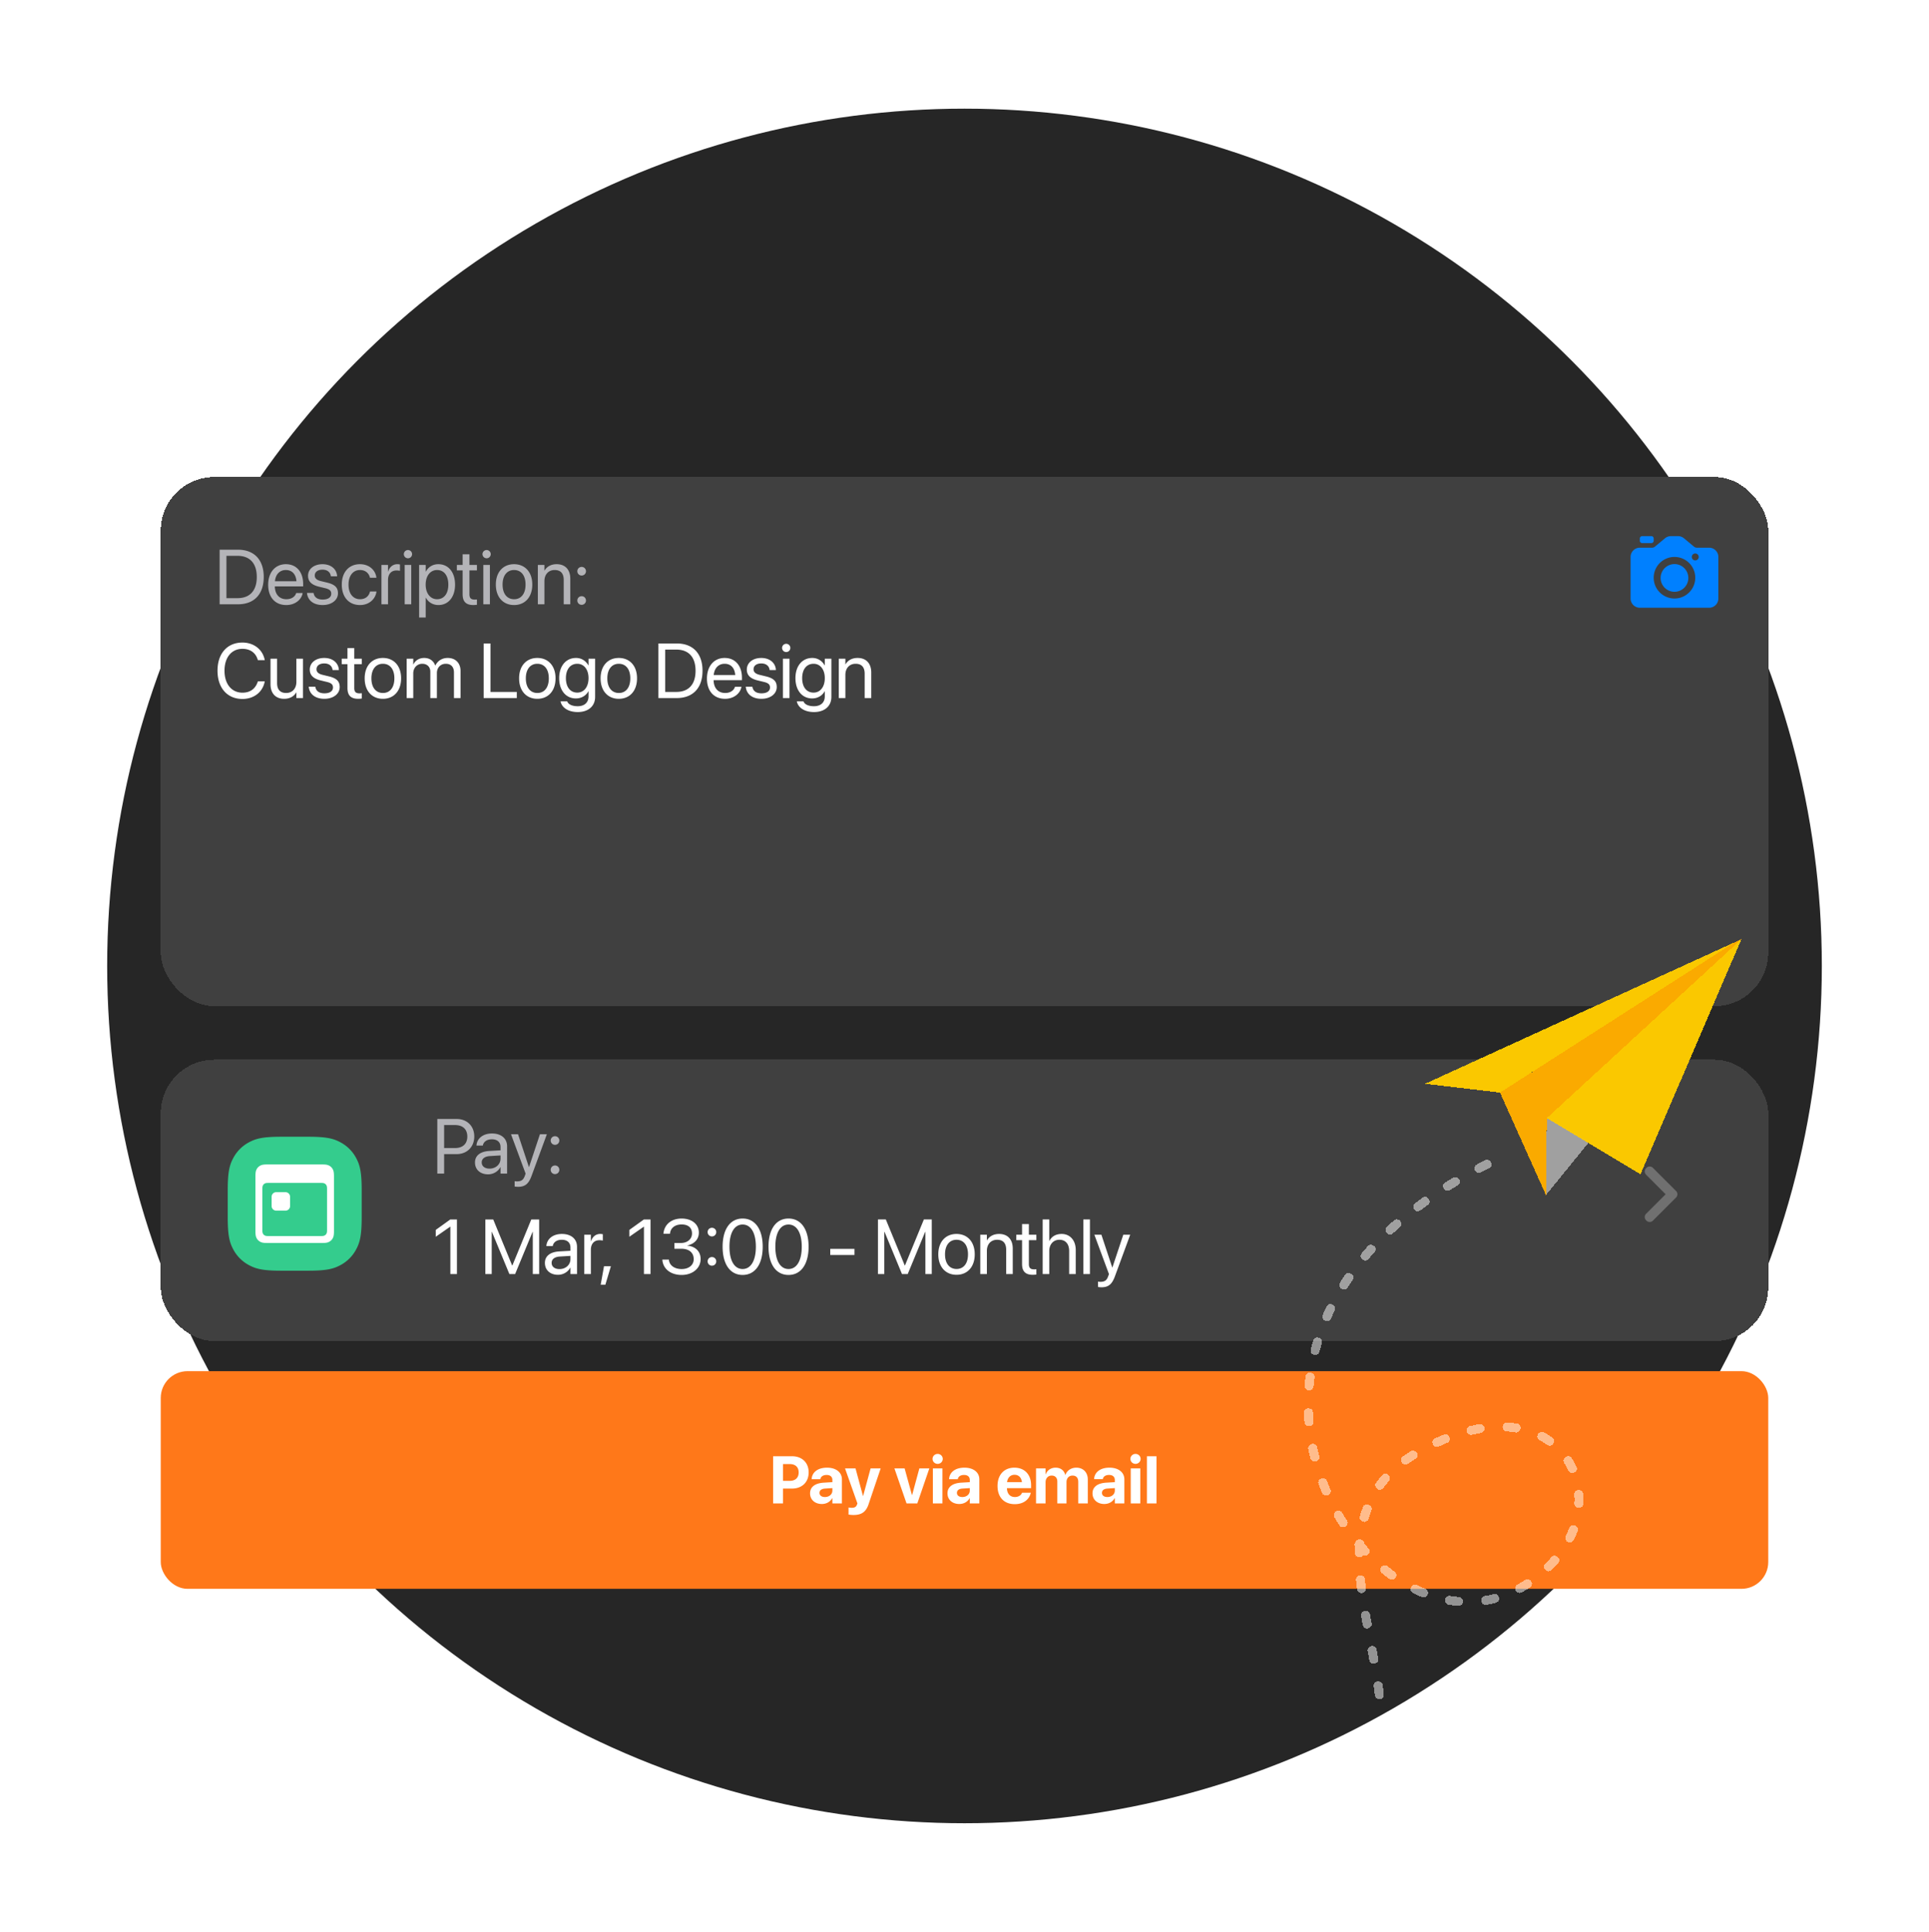 <svg xmlns="http://www.w3.org/2000/svg" width="576" height="577" fill="none"><g clip-path="url(#a)"><circle cx="288" cy="288.447" r="256" fill="#262626"/><g filter="url(#b)"><rect width="480" height="158" x="48" y="118.447" fill="#404040" rx="16" shape-rendering="crispEdges"/><path fill="#B4B4B8" d="M65.581 156.447v-16.3h5.479c4.823 0 7.692 3.005 7.692 8.122v.023c0 5.139-2.846 8.155-7.692 8.155h-5.48Zm2.034-1.83h3.31c3.693 0 5.749-2.259 5.749-6.303v-.022c0-4.067-2.056-6.315-5.75-6.315h-3.31v12.64Zm17.87 2.056c-3.377 0-5.41-2.361-5.41-6.054v-.012c0-3.637 2.078-6.133 5.286-6.133 3.208 0 5.162 2.383 5.162 5.907v.723h-8.46c.045 2.418 1.378 3.83 3.468 3.83 1.49 0 2.541-.746 2.88-1.751l.034-.102h1.932l-.023.113c-.384 1.943-2.304 3.479-4.868 3.479Zm-.135-10.46c-1.706 0-3.038 1.164-3.253 3.355h6.427c-.192-2.282-1.457-3.355-3.174-3.355Zm11.003 10.46c-2.767 0-4.44-1.412-4.676-3.513l-.012-.101h1.966l.022.112c.238 1.175 1.107 1.864 2.711 1.864 1.593 0 2.542-.666 2.542-1.728v-.011c0-.847-.44-1.322-1.774-1.649l-1.863-.452c-2.214-.531-3.287-1.559-3.287-3.253v-.012c0-2.022 1.773-3.456 4.315-3.456 2.575 0 4.213 1.502 4.36 3.468l.011.146h-1.875l-.011-.079c-.158-1.141-1.028-1.897-2.485-1.897-1.424 0-2.305.689-2.305 1.728v.011c0 .802.531 1.356 1.83 1.672l1.864.452c2.372.576 3.231 1.513 3.231 3.185v.011c0 2.056-1.943 3.502-4.564 3.502Zm11.15 0c-3.332 0-5.445-2.372-5.445-6.111v-.011c0-3.705 2.158-6.077 5.422-6.077 2.926 0 4.654 1.943 4.903 3.953l.011.091h-1.92l-.023-.091c-.293-1.175-1.242-2.214-2.971-2.214-2.044 0-3.411 1.695-3.411 4.36v.012c0 2.733 1.401 4.349 3.434 4.349 1.604 0 2.632-.904 2.96-2.214l.022-.091h1.932l-.012.079c-.316 2.237-2.247 3.965-4.902 3.965Zm6.394-.226V144.7h1.966v1.988h.045c.395-1.356 1.412-2.214 2.734-2.214.339 0 .632.056.79.079v1.909c-.158-.057-.576-.113-1.05-.113-1.525 0-2.519 1.062-2.519 2.846v7.252h-1.966Zm7.92-13.735a1.234 1.234 0 0 1-1.231-1.232c0-.689.553-1.231 1.231-1.231a1.22 1.22 0 0 1 1.231 1.231c0 .678-.542 1.232-1.231 1.232Zm-.983 13.735V144.7h1.965v11.747h-1.965Zm4.316 3.954V144.7h1.965v1.988h.046c.734-1.367 2.044-2.214 3.727-2.214 3.005 0 4.993 2.394 4.993 6.099v.012c0 3.705-2.011 6.088-4.959 6.088-1.66 0-3.027-.836-3.761-2.191h-.046v5.919h-1.965Zm5.354-5.467c2.079 0 3.366-1.672 3.366-4.349v-.012c0-2.699-1.287-4.36-3.366-4.36-1.988 0-3.4 1.729-3.4 4.36v.012c0 2.62 1.423 4.349 3.4 4.349Zm10.856 1.739c-2.157 0-3.219-.971-3.219-3.219v-7.128h-1.717V144.7h1.717v-3.174h2.033v3.174h2.237v1.626h-2.237v7.117c0 1.253.554 1.604 1.604 1.604.238 0 .464-.034.633-.046v1.593a8.345 8.345 0 0 1-1.051.079Zm3.944-13.961a1.235 1.235 0 0 1-1.232-1.232c0-.689.554-1.231 1.232-1.231a1.22 1.22 0 0 1 1.231 1.231c0 .678-.542 1.232-1.231 1.232Zm-.983 13.735V144.7h1.965v11.747h-1.965Zm9.184.226c-3.264 0-5.444-2.361-5.444-6.1v-.022c0-3.739 2.191-6.077 5.433-6.077s5.445 2.327 5.445 6.077v.022c0 3.751-2.192 6.1-5.434 6.1Zm.012-1.739c2.067 0 3.411-1.604 3.411-4.361v-.022c0-2.756-1.355-4.338-3.434-4.338-2.044 0-3.423 1.593-3.423 4.338v.022c0 2.768 1.367 4.361 3.446 4.361Zm7.083 1.513V144.7h1.966v1.671h.045c.632-1.095 1.83-1.897 3.614-1.897 2.576 0 4.067 1.672 4.067 4.349v7.624h-1.966v-7.274c0-1.909-.892-2.96-2.699-2.96-1.853 0-3.061 1.322-3.061 3.321v6.913H160.6Zm13.082-8.585a1.273 1.273 0 0 1-1.288-1.287c0-.723.565-1.288 1.288-1.288.723 0 1.287.565 1.287 1.288 0 .723-.564 1.287-1.287 1.287Zm0 8.743a1.273 1.273 0 0 1-1.288-1.287c0-.723.565-1.288 1.288-1.288.723 0 1.287.565 1.287 1.288 0 .723-.564 1.287-1.287 1.287Z"/><path fill="#fff" d="M72.393 184.718c-4.53 0-7.444-3.298-7.444-8.426v-.012c0-5.128 2.903-8.404 7.444-8.404 3.388 0 6.02 2.056 6.642 5.14l.022.113h-2.056l-.079-.249c-.632-1.976-2.236-3.129-4.53-3.129-3.252 0-5.353 2.565-5.353 6.529v.012c0 3.965 2.112 6.551 5.354 6.551 2.281 0 3.863-1.129 4.575-3.276l.033-.101h2.056l-.022.113c-.622 3.117-3.23 5.139-6.642 5.139Zm12.449-.045c-2.576 0-4.067-1.672-4.067-4.349V172.7h1.966v7.274c0 1.909.892 2.96 2.7 2.96 1.852 0 3.06-1.322 3.06-3.321V172.7h1.966v11.747h-1.966v-1.672h-.045c-.632 1.096-1.83 1.898-3.614 1.898Zm12.03 0c-2.767 0-4.439-1.412-4.676-3.513l-.011-.101h1.965l.023.112c.237 1.175 1.107 1.864 2.711 1.864 1.593 0 2.542-.666 2.542-1.728v-.011c0-.847-.441-1.322-1.774-1.649l-1.864-.452c-2.214-.531-3.287-1.559-3.287-3.253v-.012c0-2.022 1.774-3.456 4.315-3.456 2.576 0 4.214 1.502 4.36 3.468l.012.146h-1.875l-.012-.079c-.158-1.141-1.028-1.897-2.485-1.897-1.423 0-2.304.689-2.304 1.728v.011c0 .802.53 1.356 1.83 1.672l1.864.452c2.372.576 3.23 1.513 3.23 3.185v.011c0 2.056-1.943 3.502-4.563 3.502Zm10.1 0c-2.157 0-3.219-.971-3.219-3.219v-7.128h-1.717V172.7h1.717v-3.174h2.033v3.174h2.237v1.626h-2.237v7.117c0 1.253.554 1.604 1.604 1.604.237 0 .463-.034.633-.046v1.593a8.345 8.345 0 0 1-1.051.079Zm7.366 0c-3.265 0-5.445-2.361-5.445-6.1v-.022c0-3.739 2.192-6.077 5.434-6.077s5.444 2.327 5.444 6.077v.022c0 3.751-2.191 6.1-5.433 6.1Zm.011-1.739c2.067 0 3.412-1.604 3.412-4.361v-.022c0-2.756-1.356-4.338-3.434-4.338-2.045 0-3.423 1.593-3.423 4.338v.022c0 2.768 1.367 4.361 3.445 4.361Zm7.084 1.513V172.7h1.965v1.717h.045c.531-1.164 1.706-1.943 3.22-1.943 1.604 0 2.79.824 3.298 2.259h.045c.655-1.412 2.033-2.259 3.683-2.259 2.327 0 3.829 1.525 3.829 3.863v8.11h-1.966v-7.658c0-1.616-.892-2.576-2.439-2.576-1.559 0-2.655 1.164-2.655 2.768v7.466h-1.965v-7.873c0-1.423-.949-2.361-2.406-2.361-1.559 0-2.689 1.232-2.689 2.869v7.365h-1.965Zm22.989 0v-16.3h2.033v14.47h7.862v1.83h-9.895Zm16.029.226c-3.264 0-5.444-2.361-5.444-6.1v-.022c0-3.739 2.191-6.077 5.433-6.077s5.445 2.327 5.445 6.077v.022c0 3.751-2.192 6.1-5.434 6.1Zm.012-1.739c2.067 0 3.411-1.604 3.411-4.361v-.022c0-2.756-1.356-4.338-3.434-4.338-2.045 0-3.423 1.593-3.423 4.338v.022c0 2.768 1.367 4.361 3.446 4.361Zm12.053 5.693c-2.903 0-4.733-1.367-5.117-3.107l-.022-.101h1.976l.046.101c.372.848 1.491 1.367 3.095 1.367 2.067 0 3.241-1.141 3.241-2.959v-1.503h-.045c-.7 1.299-2.056 2.135-3.739 2.135-2.959 0-4.981-2.383-4.981-6.054v-.012c0-3.648 2.044-6.02 5.027-6.02 1.66 0 2.97.903 3.693 2.214h.045V172.7h1.966v11.42c0 2.722-1.999 4.507-5.185 4.507Zm-.135-5.806c1.999 0 3.354-1.706 3.354-4.315v-.012c0-2.586-1.366-4.281-3.354-4.281-2.09 0-3.4 1.672-3.4 4.281v.012c0 2.665 1.31 4.315 3.4 4.315Zm12.403 1.852c-3.264 0-5.444-2.361-5.444-6.1v-.022c0-3.739 2.191-6.077 5.433-6.077s5.445 2.327 5.445 6.077v.022c0 3.751-2.192 6.1-5.434 6.1Zm.012-1.739c2.067 0 3.411-1.604 3.411-4.361v-.022c0-2.756-1.355-4.338-3.434-4.338-2.044 0-3.423 1.593-3.423 4.338v.022c0 2.768 1.367 4.361 3.446 4.361Zm11.806 1.513v-16.3h5.478c4.824 0 7.693 3.005 7.693 8.122v.023c0 5.139-2.847 8.155-7.693 8.155h-5.478Zm2.033-1.83h3.31c3.693 0 5.749-2.259 5.749-6.303v-.022c0-4.067-2.056-6.315-5.749-6.315h-3.31v12.64Zm17.871 2.056c-3.378 0-5.411-2.361-5.411-6.054v-.012c0-3.637 2.079-6.133 5.287-6.133 3.208 0 5.162 2.383 5.162 5.907v.723h-8.461c.045 2.418 1.378 3.83 3.468 3.83 1.491 0 2.542-.746 2.881-1.751l.033-.102h1.932l-.023.113c-.384 1.943-2.304 3.479-4.868 3.479Zm-.136-10.46c-1.705 0-3.038 1.164-3.253 3.355h6.427c-.192-2.282-1.457-3.355-3.174-3.355Zm11.003 10.46c-2.767 0-4.439-1.412-4.676-3.513l-.011-.101h1.965l.023.112c.237 1.175 1.107 1.864 2.711 1.864 1.592 0 2.541-.666 2.541-1.728v-.011c0-.847-.44-1.322-1.773-1.649l-1.864-.452c-2.214-.531-3.287-1.559-3.287-3.253v-.012c0-2.022 1.773-3.456 4.315-3.456 2.575 0 4.213 1.502 4.36 3.468l.011.146h-1.875l-.011-.079c-.158-1.141-1.028-1.897-2.485-1.897-1.423 0-2.304.689-2.304 1.728v.011c0 .802.531 1.356 1.83 1.672l1.863.452c2.372.576 3.231 1.513 3.231 3.185v.011c0 2.056-1.943 3.502-4.564 3.502Zm7.389-13.961a1.234 1.234 0 0 1-1.231-1.232c0-.689.553-1.231 1.231-1.231a1.22 1.22 0 0 1 1.231 1.231c0 .678-.542 1.232-1.231 1.232Zm-.983 13.735V172.7h1.966v11.747h-1.966Zm9.286 4.18c-2.903 0-4.733-1.367-5.117-3.107l-.022-.101h1.976l.046.101c.372.848 1.491 1.367 3.095 1.367 2.067 0 3.242-1.141 3.242-2.959v-1.503h-.046c-.7 1.299-2.055 2.135-3.739 2.135-2.959 0-4.981-2.383-4.981-6.054v-.012c0-3.648 2.045-6.02 5.027-6.02 1.66 0 2.97.903 3.693 2.214h.046V172.7h1.965v11.42c0 2.722-1.999 4.507-5.185 4.507Zm-.135-5.806c1.999 0 3.355-1.706 3.355-4.315v-.012c0-2.586-1.367-4.281-3.355-4.281-2.09 0-3.4 1.672-3.4 4.281v.012c0 2.665 1.31 4.315 3.4 4.315Zm7.535 1.626V172.7h1.965v1.671h.046c.632-1.095 1.83-1.897 3.614-1.897 2.576 0 4.067 1.672 4.067 4.349v7.624h-1.966v-7.274c0-1.909-.892-2.96-2.699-2.96-1.853 0-3.062 1.322-3.062 3.321v6.913h-1.965Z"/><path fill="#0080FF" d="M504.137 148.516a4.137 4.137 0 1 1-8.273 0 4.137 4.137 0 0 1 8.273 0Z"/><path fill="#0080FF" fill-rule="evenodd" d="M486.896 142.309a2.76 2.76 0 0 1 2.759-2.758h3.639c.322 0 .635-.113.883-.32l2.987-2.489a2.756 2.756 0 0 1 1.766-.639h2.14c.645 0 1.27.226 1.766.639l2.987 2.489c.248.207.561.32.883.32h3.639a2.758 2.758 0 0 1 2.758 2.758v12.414a2.758 2.758 0 0 1-2.758 2.759h-20.69a2.76 2.76 0 0 1-2.759-2.759v-12.414Zm19.311 6.207a6.207 6.207 0 1 1-12.414 0 6.207 6.207 0 0 1 12.414 0Zm0-7.241a1.034 1.034 0 1 0-.001 2.069 1.034 1.034 0 0 0 .001-2.069Z" clip-rule="evenodd"/><path fill="#0080FF" d="M490.345 136.103a.69.69 0 0 0-.69.689v.69c0 .381.309.69.69.69h2.758a.69.69 0 0 0 .69-.69v-.69a.69.69 0 0 0-.69-.689h-2.758Z"/></g><g filter="url(#c)"><rect width="480" height="84" x="48" y="292.447" fill="#404040" rx="16" shape-rendering="crispEdges"/><path fill="#B4B4B8" d="M130.581 326.447v-16.3h5.806c3.062 0 5.23 2.113 5.23 5.208v.022c0 3.095-2.168 5.253-5.23 5.253h-3.772v5.817h-2.034Zm5.287-14.492h-3.253v6.868h3.253c2.327 0 3.671-1.277 3.671-3.423v-.023c0-2.146-1.344-3.422-3.671-3.422Zm9.873 14.718c-2.338 0-3.908-1.412-3.908-3.547v-.022c0-2 1.559-3.253 4.259-3.412l3.366-.192v-.982c0-1.435-.938-2.305-2.576-2.305-1.513 0-2.462.723-2.688 1.774l-.023.101h-1.897l.011-.124c.169-1.931 1.852-3.49 4.62-3.49 2.779 0 4.518 1.502 4.518 3.852v8.121h-1.965v-1.909h-.046c-.689 1.288-2.101 2.135-3.671 2.135Zm-1.897-3.547c0 1.13.926 1.842 2.338 1.842 1.852 0 3.276-1.277 3.276-2.983v-.96l-3.141.192c-1.57.091-2.473.791-2.473 1.887v.022Zm10.878 7.275c-.384 0-.802-.045-1.05-.091v-1.604c.169.034.395.068.633.068 1.242 0 1.931-.316 2.406-1.649l.237-.666-4.36-11.759h2.101l3.241 9.782h.046l3.253-9.782h2.067l-4.586 12.481c-.836 2.248-1.864 3.22-3.988 3.22Zm11.004-12.539a1.273 1.273 0 0 1-1.288-1.287c0-.723.565-1.288 1.288-1.288.722 0 1.287.565 1.287 1.288 0 .723-.565 1.287-1.287 1.287Zm0 8.743a1.273 1.273 0 0 1-1.288-1.287c0-.723.565-1.288 1.288-1.288.722 0 1.287.565 1.287 1.288 0 .723-.565 1.287-1.287 1.287Z"/><path fill="#fff" d="M134.478 356.447v-14.142h-.045l-4.315 3.005v-2.045l4.338-3.118h1.988v16.3h-1.966Zm10.451 0v-16.3h2.35l5.647 13.736h.068l5.648-13.736h2.35v16.3h-1.898v-12.595h-.068l-5.207 12.595h-1.717l-5.208-12.595h-.067v12.595h-1.898Zm21.689.226c-2.338 0-3.908-1.412-3.908-3.547v-.022c0-2 1.558-3.253 4.258-3.412l3.366-.192v-.982c0-1.435-.937-2.305-2.575-2.305-1.514 0-2.463.723-2.689 1.774l-.022.101h-1.898l.011-.124c.17-1.931 1.853-3.49 4.62-3.49 2.779 0 4.519 1.502 4.519 3.852v8.121h-1.966v-1.909h-.045c-.689 1.288-2.101 2.135-3.671 2.135Zm-1.898-3.547c0 1.13.926 1.842 2.338 1.842 1.853 0 3.276-1.277 3.276-2.983v-.96l-3.14.192c-1.57.091-2.474.791-2.474 1.887v.022Zm9.749 3.321V344.7h1.966v1.988h.045c.395-1.356 1.412-2.214 2.734-2.214.339 0 .632.056.79.079v1.909c-.158-.057-.576-.113-1.05-.113-1.525 0-2.519 1.062-2.519 2.846v7.252h-1.966Zm4.893 3.197.994-5.524h2.055l-1.649 5.524h-1.4Zm12.924-3.197v-14.142h-.045l-4.315 3.005v-2.045l4.337-3.118h1.988v16.3h-1.965Zm11.263.271c-3.366 0-5.546-1.875-5.761-4.45l-.011-.136h1.954l.011.113c.17 1.604 1.638 2.711 3.807 2.711 2.135 0 3.592-1.197 3.592-2.925v-.023c0-1.999-1.435-3.118-3.716-3.118h-2.045v-1.717h1.954c1.943 0 3.299-1.197 3.299-2.824v-.022c0-1.706-1.119-2.689-3.107-2.689-1.92 0-3.287 1.017-3.456 2.666l-.012.113h-1.954l.011-.113c.26-2.654 2.361-4.428 5.411-4.428 3.107 0 5.151 1.729 5.151 4.202v.023c0 2.011-1.423 3.389-3.456 3.818v.045c2.372.203 3.987 1.683 3.987 3.999v.022c0 2.723-2.395 4.733-5.659 4.733Zm9.037-11.51a1.273 1.273 0 0 1-1.287-1.288c0-.723.564-1.287 1.287-1.287s1.288.564 1.288 1.287-.565 1.288-1.288 1.288Zm0 8.743a1.273 1.273 0 0 1-1.287-1.288c0-.723.564-1.288 1.287-1.288s1.288.565 1.288 1.288c0 .723-.565 1.288-1.288 1.288Zm9.162 2.767c-3.75 0-5.975-3.242-5.975-8.415v-.023c0-5.173 2.225-8.404 5.975-8.404 3.75 0 5.998 3.231 5.998 8.404v.023c0 5.173-2.248 8.415-5.998 8.415Zm0-1.773c2.485 0 3.954-2.553 3.954-6.642v-.023c0-4.089-1.469-6.619-3.954-6.619-2.485 0-3.931 2.53-3.931 6.619v.023c0 4.089 1.446 6.642 3.931 6.642Zm13.703 1.773c-3.75 0-5.975-3.242-5.975-8.415v-.023c0-5.173 2.225-8.404 5.975-8.404 3.75 0 5.998 3.231 5.998 8.404v.023c0 5.173-2.248 8.415-5.998 8.415Zm0-1.773c2.485 0 3.954-2.553 3.954-6.642v-.023c0-4.089-1.469-6.619-3.954-6.619-2.485 0-3.931 2.53-3.931 6.619v.023c0 4.089 1.446 6.642 3.931 6.642Zm12.461-4.191v-1.83h7.23v1.83h-7.23Zm14.246 5.693v-16.3h2.35l5.648 13.736h.067l5.648-13.736h2.35v16.3h-1.898v-12.595h-.068l-5.207 12.595h-1.717l-5.207-12.595h-.068v12.595h-1.898Zm23.463.226c-3.265 0-5.445-2.361-5.445-6.1v-.022c0-3.739 2.191-6.077 5.433-6.077s5.445 2.327 5.445 6.077v.022c0 3.751-2.192 6.1-5.433 6.1Zm.011-1.739c2.067 0 3.411-1.604 3.411-4.361v-.022c0-2.756-1.355-4.338-3.434-4.338-2.044 0-3.422 1.593-3.422 4.338v.022c0 2.768 1.366 4.361 3.445 4.361Zm7.083 1.513V344.7h1.966v1.671h.045c.632-1.095 1.83-1.897 3.615-1.897 2.575 0 4.066 1.672 4.066 4.349v7.624h-1.965v-7.274c0-1.909-.893-2.96-2.7-2.96-1.853 0-3.061 1.322-3.061 3.321v6.913h-1.966Zm15.691.226c-2.157 0-3.219-.971-3.219-3.219v-7.128h-1.717V344.7h1.717v-3.174h2.033v3.174h2.237v1.626h-2.237v7.117c0 1.253.554 1.604 1.604 1.604.237 0 .463-.034.633-.046v1.593a8.345 8.345 0 0 1-1.051.079Zm2.938-.226v-16.3h1.965v6.428h.046c.632-1.322 1.909-2.101 3.659-2.101 2.497 0 4.203 1.931 4.203 4.778v7.195h-1.966v-6.856c0-2.124-1.084-3.378-2.914-3.378-1.819 0-3.028 1.378-3.028 3.378v6.856h-1.965Zm12.144 0v-16.3h1.965v16.3h-1.965Zm5.423 3.954a6.41 6.41 0 0 1-1.051-.091v-1.604c.17.034.396.068.633.068 1.242 0 1.932-.316 2.406-1.649l.237-.666-4.36-11.759h2.101l3.242 9.782h.045l3.253-9.782h2.067l-4.586 12.481c-.836 2.248-1.863 3.22-3.987 3.22Z"/><path fill="#34CC8D" fill-rule="evenodd" d="M83.914 315.447h8.172c5.534 0 7.54.576 9.563 1.658a11.283 11.283 0 0 1 4.693 4.693c1.082 2.023 1.658 4.029 1.658 9.563v8.172c0 5.534-.576 7.541-1.658 9.564a11.28 11.28 0 0 1-4.693 4.692c-2.023 1.082-4.03 1.658-9.563 1.658h-8.172c-5.534 0-7.54-.576-9.563-1.658a11.279 11.279 0 0 1-4.693-4.692c-1.082-2.023-1.658-4.03-1.658-9.564v-8.172c0-5.534.576-7.54 1.658-9.563a11.281 11.281 0 0 1 4.693-4.693c2.023-1.082 4.03-1.658 9.563-1.658Z" clip-rule="evenodd"/><path fill="#fff" fill-rule="evenodd" d="M79.812 323.723h16.375c1.23 0 1.676.128 2.125.368.45.241.803.593 1.043 1.043.24.449.369.895.369 2.125v16.376c0 1.229-.128 1.675-.369 2.125-.24.449-.593.802-1.043 1.042-.45.241-.895.369-2.125.369H79.812c-1.23 0-1.676-.128-2.125-.369a2.506 2.506 0 0 1-1.043-1.042c-.24-.45-.369-.896-.369-2.125v-16.376c0-1.23.128-1.676.369-2.125.24-.45.593-.802 1.043-1.043.45-.24.895-.368 2.125-.368Zm.3 5.517c-.614 0-.837.064-1.062.184-.225.12-.401.297-.521.522-.12.224-.185.447-.185 1.062v12.326c0 .615.064.838.185 1.062.12.225.296.402.521.522.225.12.448.184 1.063.184h15.773c.615 0 .838-.064 1.063-.184.225-.12.401-.297.522-.522.12-.224.184-.447.184-1.062v-12.326c0-.615-.064-.838-.184-1.062a1.252 1.252 0 0 0-.522-.522c-.225-.12-.448-.184-1.063-.184H80.114Zm2.37 2.759h2.759c.762 0 1.38.617 1.38 1.379v2.758a1.38 1.38 0 0 1-1.38 1.38h-2.759a1.38 1.38 0 0 1-1.379-1.38v-2.758a1.38 1.38 0 0 1 1.38-1.379Z" clip-rule="evenodd"/><path fill="#fff" fill-opacity=".25" fill-rule="evenodd" d="M491.519 326.777a1.36 1.36 0 0 1 0-1.925l.117-.116a1.36 1.36 0 0 1 1.924 0l6.921 6.92a1.362 1.362 0 0 1 0 1.925l-6.921 6.921a1.361 1.361 0 0 1-1.924 0l-.117-.117a1.36 1.36 0 0 1 0-1.924l5.842-5.842-5.842-5.842Z" clip-rule="evenodd"/></g><g filter="url(#d)"><rect width="480" height="65" x="48" y="392.447" fill="#FF7819" rx="8"/><path fill="#fff" d="M230.852 431.947v-14.092h5.664c2.968 0 4.951 1.915 4.951 4.815v.019c0 2.901-1.983 4.815-4.951 4.815h-2.715v4.443h-2.949Zm4.941-11.758h-1.992v5.01h1.992c1.689 0 2.686-.898 2.686-2.5v-.019c0-1.602-.997-2.491-2.686-2.491Zm9.609 11.924c-2.099 0-3.515-1.318-3.515-3.164v-.019c0-1.905 1.474-3.018 4.072-3.184l2.588-.156v-.645c0-.927-.606-1.504-1.719-1.504-1.064 0-1.709.498-1.846 1.172l-.019.088h-2.608l.01-.117c.156-1.934 1.817-3.32 4.58-3.32 2.705 0 4.453 1.396 4.453 3.506v7.177h-2.851v-1.562h-.059c-.595 1.074-1.709 1.728-3.086 1.728Zm-.693-3.31c0 .771.635 1.23 1.621 1.23 1.279 0 2.217-.82 2.217-1.914v-.752l-2.158.137c-1.104.068-1.68.537-1.68 1.279v.02Zm10.117 6.592a9.103 9.103 0 0 1-1.455-.127v-2.12c.205.04.537.098.957.098.85 0 1.318-.244 1.572-.957l.127-.342-3.701-10.468h3.135l2.207 8.183h.078l2.217-8.183h3.008l-3.594 10.654c-.82 2.471-2.227 3.262-4.551 3.262Zm15.869-3.448-3.623-10.468h3.047l2.188 7.949h.058l2.158-7.949h2.979l-3.594 10.468h-3.213Zm9.287-11.816c-.859 0-1.523-.674-1.523-1.485 0-.81.664-1.484 1.523-1.484.86 0 1.524.674 1.524 1.484 0 .811-.664 1.485-1.524 1.485Zm-1.425 11.816v-10.468h2.851v10.468h-2.851Zm7.881.166c-2.1 0-3.516-1.318-3.516-3.164v-.019c0-1.905 1.474-3.018 4.072-3.184l2.588-.156v-.645c0-.927-.605-1.504-1.719-1.504-1.064 0-1.709.498-1.845 1.172l-.02.088h-2.607l.009-.117c.157-1.934 1.817-3.32 4.58-3.32 2.706 0 4.454 1.396 4.454 3.506v7.177h-2.852v-1.562h-.059c-.595 1.074-1.709 1.728-3.085 1.728Zm-.694-3.31c0 .771.635 1.23 1.621 1.23 1.28 0 2.217-.82 2.217-1.914v-.752l-2.158.137c-1.104.068-1.68.537-1.68 1.279v.02Zm17.266 3.359c-3.203 0-5.147-2.08-5.147-5.43v-.009c0-3.33 1.963-5.459 5.03-5.459 3.066 0 4.99 2.08 4.99 5.244v.879h-7.207c.029 1.67.937 2.646 2.392 2.646 1.172 0 1.885-.644 2.09-1.23l.02-.059h2.617l-.029.108c-.323 1.543-1.768 3.31-4.756 3.31Zm-.069-8.769c-1.171 0-2.05.781-2.236 2.197h4.443c-.175-1.445-1.025-2.197-2.207-2.197Zm6.416 8.554v-10.468h2.852v1.757h.059c.429-1.191 1.523-1.972 2.929-1.972 1.465 0 2.53.781 2.881 2.158h.059c.468-1.318 1.718-2.158 3.252-2.158 2.05 0 3.427 1.416 3.427 3.525v7.158h-2.851v-6.445c0-1.211-.606-1.875-1.709-1.875-1.084 0-1.797.791-1.797 1.953v6.367h-2.744v-6.533c0-1.123-.635-1.787-1.69-1.787-1.084 0-1.816.82-1.816 2.002v6.318h-2.852Zm20.381.166c-2.099 0-3.515-1.318-3.515-3.164v-.019c0-1.905 1.474-3.018 4.072-3.184l2.588-.156v-.645c0-.927-.606-1.504-1.719-1.504-1.064 0-1.709.498-1.846 1.172l-.019.088h-2.608l.01-.117c.156-1.934 1.817-3.32 4.58-3.32 2.705 0 4.453 1.396 4.453 3.506v7.177h-2.851v-1.562h-.059c-.595 1.074-1.709 1.728-3.086 1.728Zm-.693-3.31c0 .771.635 1.23 1.621 1.23 1.279 0 2.217-.82 2.217-1.914v-.752l-2.158.137c-1.104.068-1.68.537-1.68 1.279v.02Zm10.019-8.672c-.859 0-1.523-.674-1.523-1.485 0-.81.664-1.484 1.523-1.484.86 0 1.524.674 1.524 1.484 0 .811-.664 1.485-1.524 1.485Zm-1.425 11.816v-10.468h2.851v10.468h-2.851Zm4.834 0v-14.092h2.851v14.092h-2.851Z"/></g><g fill-rule="evenodd" clip-rule="evenodd" filter="url(#e)" shape-rendering="crispEdges"><path fill="#FAC800" d="m519.998 256.446-58.12 53.433 27.96 16.786 30.16-70.219ZM447.9 302.265l70.058-44.889-92.42 42.248 22.362 2.641Z"/><path fill="#FAAA00" d="m447.9 302.266 13.713 30.601.267-22.988L520 256.446l-2.042.931-70.058 44.889Z"/><path fill="#fff" fill-opacity=".5" d="m461.615 332.867 12.655-15.556-12.387-7.432-.268 22.988Zm-18.189-10.393c1.532-.799 2.851 1.543 1.228 2.389l-2.395 1.219c-1.562.811-2.844-1.543-1.246-2.371l2.419-1.243-.006.006Zm-82.189 213.784c-1.836-.288-1.52-2.743.237-2.665.887.066 1.756.132 2.638.18 1.793.078 1.671 2.75-.11 2.672l-2.759-.187h-.006Zm11.062.066c-1.666.187-2.103-2.455-.225-2.665a97.81 97.81 0 0 0 2.632-.276c1.829-.21 2.079 2.455.358 2.653-.923.12-1.835.204-2.759.288h-.006Zm10.922-1.993c-1.744.415-2.492-1.921-.79-2.557a59.93 59.93 0 0 0 2.492-.817c1.66-.618 2.632 1.885.942 2.51-.875.264-1.75.594-2.65.864h.006Zm10.212-4.412c-1.599.828-2.887-1.273-1.404-2.288a39.433 39.433 0 0 0 2.206-1.411c1.471-1.002 3.009 1.201 1.544 2.198a42.529 42.529 0 0 1-2.346 1.501Zm8.71-6.923c-1.009 1.207-3.252-.318-1.982-1.831a40.52 40.52 0 0 0 1.721-1.939c1.161-1.393 3.215.354 2.103 1.681a37.992 37.992 0 0 1-1.848 2.089h.006Zm6.443-9.017c-.942 1.645-3.228.198-2.407-1.231.389-.738.82-1.567 1.137-2.335.753-1.651 3.203-.493 2.486 1.068a42.675 42.675 0 0 1-1.21 2.492l-.006.006Zm3.872-10.32c-.438 1.639-2.936 1.23-2.638-.619.2-.852.383-1.693.547-2.551.267-1.669 2.96-1.333 2.662.48-.158.9-.359 1.795-.571 2.684v.006Zm1.379-10.891c0 1.705-2.704 1.783-2.71-.036.018-.871.018-1.747-.006-2.618 0-1.855 2.704-1.753 2.71-.078.019.907.025 1.819.006 2.732Zm-.626-10.861c.207 1.765-2.486 2.06-2.686.324l-.347-2.629c-.218-1.837 2.486-2.041 2.687-.378l.346 2.683Zm-1.665-10.65c.371 1.525-2.206 2.377-2.668.468l-.487-2.624c-.376-1.549 2.207-2.377 2.663-.492l.492 2.642v.006Zm-1.982-10.531c.377 1.531-2.206 2.378-2.668.481l-.48-2.648c-.201-1.729 2.237-2.233 2.668-.45l.474 2.623.006-.006Zm-1.671-10.494c.207 1.759-2.486 2.059-2.693.318a81.94 81.94 0 0 1-.297-2.696c-.195-1.669 2.485-2.077 2.698-.24.043.835.183 1.783.292 2.624v-.006Zm-.845-9.774c-.65.985-2.486.708-2.492-.781.006-.606.03-1.212.067-1.825-.347-.57-.14-1.218.292-1.621.644-.882 2.401-.666 2.467.727.402.462.803.918 1.216 1.363 1.039 1.176-.352 2.695-1.55 2.131v.006Zm1.623-10.963c-.614 1.747-3.051.919-2.608-.732a31.56 31.56 0 0 1 .876-2.654c.559-1.585 3.148-.804 2.534.949a28.567 28.567 0 0 0-.802 2.437Zm4.425-9.191c-1.258 1.501-3.197-.373-2.176-1.585a38.35 38.35 0 0 1 1.75-2.192c1.076-1.284 3.24.337 2.043 1.765-.566.649-1.1 1.321-1.611 2.012h-.006Zm7.379-7.199c-1.514 1.039-2.997-1.206-1.574-2.179a45.117 45.117 0 0 1 2.309-1.549c1.338-.913 3.04 1.177 1.435 2.275a44.42 44.42 0 0 0-2.17 1.459v-.006Zm9.178-5.175c-1.422.739-2.875-1.531-1.131-2.431a76.177 76.177 0 0 1 2.529-1.093c1.763-.654 2.608 1.885 1.033 2.473-.82.337-1.623.691-2.431 1.051Zm9.938-3.482c-1.702.402-2.383-2.191-.608-2.612a47.809 47.809 0 0 1 2.729-.558c1.751-.198 2.261 2.209.456 2.636-.869.156-1.72.33-2.577.528v.006Zm10.357-.997c-1.708-.078-1.677-2.749.177-2.671.966.06 1.878.18 2.832.306 1.726.27 1.343 2.924-.456 2.642l.456-2.642-.456 2.636a30.035 30.035 0 0 0-2.553-.277v.006Zm9.811 2.654c-1.605-.895-.207-3.194 1.294-2.353.839.438 1.678.966 2.444 1.512 1.537 1.255-.377 3.158-1.599 2.162a19.163 19.163 0 0 0-2.146-1.321h.007Zm7.312 6.76c-.851-1.591 1.294-2.846 2.309-1.393a22.67 22.67 0 0 1 1.362 2.51c.632 1.669-1.629 2.677-2.474 1.092a20.178 20.178 0 0 0-1.197-2.209Zm3.02 9.492c-.182-1.561 2.48-2.095 2.705-.15.061.948.067 1.867.025 2.816-.079 1.741-2.79 1.651-2.705-.133a22.07 22.07 0 0 0-.025-2.533Zm-1.549 9.948c.547-1.573 3.148-.805 2.528.955a26.923 26.923 0 0 1-1.124 2.575c-.906 1.579-3.155.402-2.432-1.189.377-.756.724-1.549 1.021-2.341h.007Zm-5.325 8.723c1.088-1.303 3.234.337 2.048 1.753a36.27 36.27 0 0 1-1.926 2.036c-1.319 1.248-3.155-.715-1.897-1.91.62-.606 1.204-1.23 1.775-1.879Zm-7.841 6.772c1.356-.93 3.033 1.183 1.453 2.264-.79.51-1.581.99-2.407 1.441-1.599.834-2.833-1.549-1.277-2.36.76-.444 1.483-.864 2.231-1.339v-.006Zm-9.452 4.233c1.8-.426 2.359 2.191.687 2.588a27.2 27.2 0 0 1-2.777.594c-1.915.216-2.061-2.456-.426-2.648a25.647 25.647 0 0 0 2.516-.54v.006Zm-10.284.853c1.824.288 1.52 2.743-.243 2.665a34.208 34.208 0 0 1-2.808-.36c-1.696-.27-1.343-2.924.48-2.636.839.144 1.726.258 2.571.325v.006Zm-10.084-2.474c1.727.774.493 3.158-1.039 2.474a38.285 38.285 0 0 1-2.565-1.135c-1.69-.949-.195-3.182 1.228-2.39.766.379 1.58.733 2.376 1.057v-.006Zm-9.123-5.103c1.519 1.249-.377 3.164-1.611 2.155a63.368 63.368 0 0 1-2.2-1.681c-1.392-1.134.358-3.182 1.72-2.071a54.883 54.883 0 0 0 2.091 1.597Zm-14.247-15.297c.923 1.32-1.192 3.001-2.298 1.41a62.68 62.68 0 0 1-1.435-2.341c-.875-1.639 1.575-2.792 2.359-1.309.462.745.899 1.495 1.374 2.24Zm-4.924-9.276c.669 1.747-1.908 2.575-2.504 1.021a75.532 75.532 0 0 1-1.027-2.528c-.626-1.639 1.908-2.594 2.54-.937.316.823.651 1.633.997 2.444h-.006Zm-3.355-9.954c.413 1.717-2.219 2.341-2.638.63a66.24 66.24 0 0 1-.608-2.671c-.383-1.567 2.207-2.372 2.662-.511.14.817.383 1.735.584 2.552Zm-1.696-10.338c.189 1.615-2.48 2.089-2.705.192a68.197 68.197 0 0 1-.158-2.72c0-1.879 2.705-1.747 2.705-.102.043.882.085 1.747.158 2.63Zm.031-10.471c-.317 1.945-2.948 1.279-2.693-.258.079-.907.17-1.807.292-2.708.291-1.825 2.954-1.302 2.686.355-.115.87-.2 1.741-.279 2.617l-.006-.006Zm1.768-10.332c-.456 1.699-3.075 1.02-2.619-.691.231-.882.474-1.759.735-2.629.626-1.777 3.136-.769 2.589.792a58.114 58.114 0 0 0-.705 2.528Zm3.447-9.924c-.754 1.639-3.204.498-2.48-1.075.364-.834.753-1.657 1.149-2.479.699-1.525 3.209-.523 2.437 1.17a75.128 75.128 0 0 0-1.106 2.384Zm4.96-9.282c-.797 1.387-3.252.246-2.286-1.435a57.59 57.59 0 0 1 1.507-2.281c.967-1.429 3.252.018 2.231 1.519a86.785 86.785 0 0 0-1.452 2.197Zm6.26-8.501c-1.118 1.327-3.227-.342-2.067-1.729a96.016 96.016 0 0 1 1.8-2.065c1.039-1.243 3.245.318 2.005 1.795a78.002 78.002 0 0 0-1.738 1.999Zm7.324-7.673c-1.258 1.195-3.166-.696-1.854-1.951.669-.624 1.35-1.237 2.031-1.843 1.343-1.165 3.13.852 1.787 2.017-.663.576-1.319 1.183-1.964 1.777Zm8.151-6.826c-1.574 1.075-2.984-1.213-1.623-2.143l2.195-1.615c1.519-1.039 2.996 1.207 1.58 2.173l-2.152 1.585Zm8.814-6.04c-1.35.919-3.033-1.182-1.447-2.269.772-.48 1.55-.949 2.328-1.423 1.751-.912 2.808 1.561 1.404 2.294-.766.462-1.532.918-2.285 1.392v.006Z"/></g></g><defs><filter id="b" width="528" height="206" x="24" y="118.447" color-interpolation-filters="sRGB" filterUnits="userSpaceOnUse"><feFlood flood-opacity="0" result="BackgroundImageFix"/><feColorMatrix in="SourceAlpha" result="hardAlpha" values="0 0 0 0 0 0 0 0 0 0 0 0 0 0 0 0 0 0 127 0"/><feOffset dy="24"/><feGaussianBlur stdDeviation="12"/><feComposite in2="hardAlpha" operator="out"/><feColorMatrix values="0 0 0 0 0 0 0 0 0 0 0 0 0 0 0 0 0 0 0.15 0"/><feBlend in2="BackgroundImageFix" result="effect1_dropShadow_158_63391"/><feBlend in="SourceGraphic" in2="effect1_dropShadow_158_63391" result="shape"/></filter><filter id="c" width="528" height="132" x="24" y="292.447" color-interpolation-filters="sRGB" filterUnits="userSpaceOnUse"><feFlood flood-opacity="0" result="BackgroundImageFix"/><feColorMatrix in="SourceAlpha" result="hardAlpha" values="0 0 0 0 0 0 0 0 0 0 0 0 0 0 0 0 0 0 127 0"/><feOffset dy="24"/><feGaussianBlur stdDeviation="12"/><feComposite in2="hardAlpha" operator="out"/><feColorMatrix values="0 0 0 0 0 0 0 0 0 0 0 0 0 0 0 0 0 0 0.15 0"/><feBlend in2="BackgroundImageFix" result="effect1_dropShadow_158_63391"/><feBlend in="SourceGraphic" in2="effect1_dropShadow_158_63391" result="shape"/></filter><filter id="d" width="480" height="82" x="48" y="392.447" color-interpolation-filters="sRGB" filterUnits="userSpaceOnUse"><feFlood flood-opacity="0" result="BackgroundImageFix"/><feBlend in="SourceGraphic" in2="BackgroundImageFix" result="shape"/><feColorMatrix in="SourceAlpha" result="hardAlpha" values="0 0 0 0 0 0 0 0 0 0 0 0 0 0 0 0 0 0 127 0"/><feOffset dy="17"/><feGaussianBlur stdDeviation="12.5"/><feComposite in2="hardAlpha" k2="-1" k3="1" operator="arithmetic"/><feColorMatrix values="0 0 0 0 1 0 0 0 0 1 0 0 0 0 1 0 0 0 0.15 0"/><feBlend in2="shape" result="effect1_innerShadow_158_63391"/></filter><filter id="e" width="208" height="328" x="336" y="256.446" color-interpolation-filters="sRGB" filterUnits="userSpaceOnUse"><feFlood flood-opacity="0" result="BackgroundImageFix"/><feColorMatrix in="SourceAlpha" result="hardAlpha" values="0 0 0 0 0 0 0 0 0 0 0 0 0 0 0 0 0 0 127 0"/><feOffset dy="24"/><feGaussianBlur stdDeviation="12"/><feComposite in2="hardAlpha" operator="out"/><feColorMatrix values="0 0 0 0 0 0 0 0 0 0 0 0 0 0 0 0 0 0 0.15 0"/><feBlend in2="BackgroundImageFix" result="effect1_dropShadow_158_63391"/><feBlend in="SourceGraphic" in2="effect1_dropShadow_158_63391" result="shape"/></filter><clipPath id="a"><path fill="#fff" d="M32 32.447h512v512H32z"/></clipPath></defs></svg>